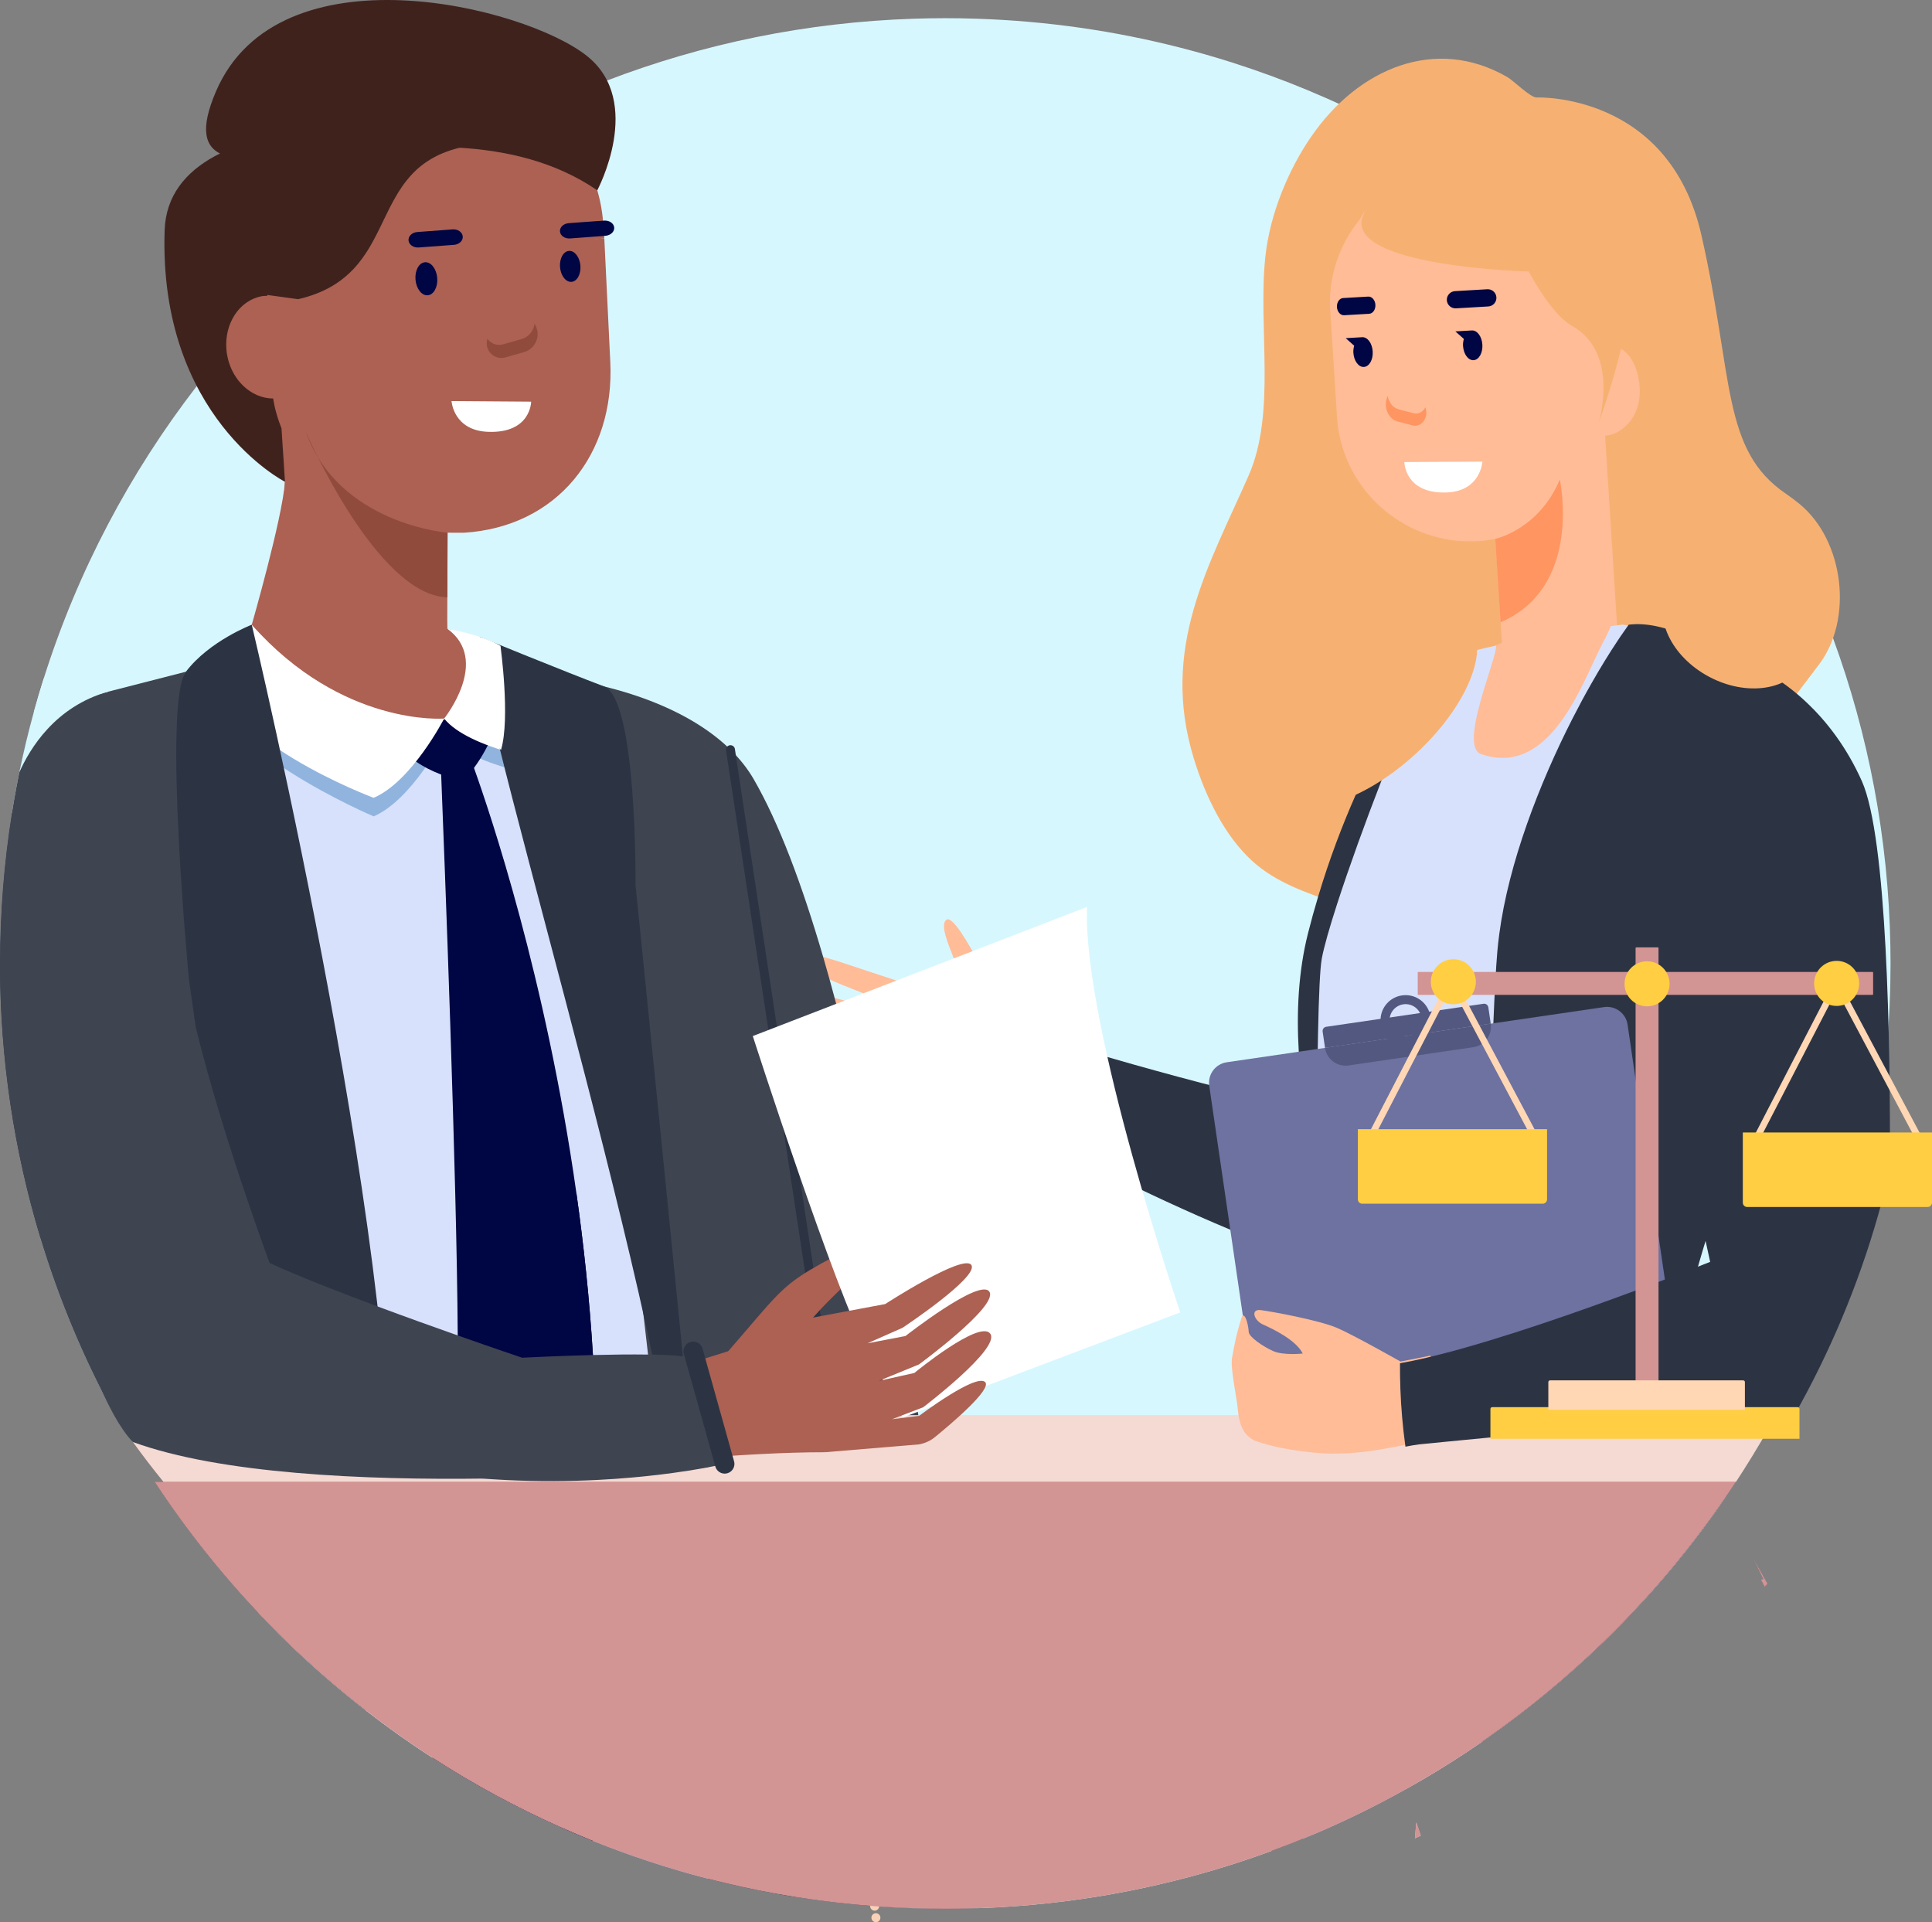 <?xml version="1.0" encoding="UTF-8"?><svg id="Calque_2" xmlns="http://www.w3.org/2000/svg" viewBox="0 0 1290.54 1283.96"><rect x="0" y="0" width="1290.54" height="1283.96" fill="#808080" stroke="none"/><defs><style>.cls-1{stroke:#f9d1b7;}.cls-1,.cls-2{stroke-width:6px;}.cls-1,.cls-2,.cls-3{fill:none;stroke-linecap:round;stroke-linejoin:round;}.cls-2,.cls-3{stroke:#2c3444;}.cls-4{fill:#f4dad3;}.cls-5{fill:#f79c8d;}.cls-6{fill:#f48c7f;}.cls-7{fill:#000543;}.cls-8{fill:#f6b172;}.cls-9{fill:#fff;}.cls-10{fill:#ffd7b5;}.cls-11{fill:#ffbc97;}.cls-12{fill:#ffce43;}.cls-13{fill:#fbe9dc;}.cls-14{fill:#ff9561;}.cls-15{fill:#91b4de;}.cls-16{fill:#914b3c;}.cls-17{fill:#d7e1fc;}.cls-18{fill:#d7f7ff;}.cls-19{fill:#b2c3eb;}.cls-20{fill:#ac6153;}.cls-21{fill:#d39494;}.cls-22{fill:#40221d;}.cls-23{fill:#355389;}.cls-24{fill:#3f4451;}.cls-25{fill:#6d72a0;}.cls-26{fill:#2c3444;}.cls-27{fill:#2e3459;}.cls-28{fill:#52587f;}.cls-3{stroke-width:13px;}</style></defs><g id="Calque_2-2"><g><path class="cls-18" d="M1262.84,643.57c0,4.32-.05,8.64-.14,12.94h0c-.84,42.42-5.88,83.8-14.71,123.77-.91,4.13-1.86,8.25-2.86,12.35-11.48,47.45-28.32,92.8-49.85,135.38h0c-1.43,2.83-2.88,5.65-4.35,8.45-1.53,2.94-3.11,5.87-4.7,8.78-.14,.25-.28,.51-.42,.76-3.16,5.8-6.42,11.55-9.77,17.24-3.68,6.25-7.46,12.43-11.35,18.54h0c-1.36,2.16-2.73,4.28-4.13,6.41-.26,.41-.53,.81-.8,1.22-.05,.09-.11,.17-.17,.26-2.29,3.48-4.6,6.94-6.97,10.37-1.18,1.74-2.38,3.48-3.6,5.2-.23,.34-.46,.66-.71,1-3.83,5.48-7.77,10.89-11.79,16.24-3.43,4.58-6.94,9.1-10.5,13.58-2.11,2.66-4.25,5.31-6.4,7.94-6.59,8.02-13.37,15.89-20.35,23.56-.87,.96-1.75,1.93-2.63,2.89-8.32,9.07-16.91,17.9-25.74,26.46-24.53,23.79-50.98,45.6-79.11,65.18-.67,.47-1.34,.94-2.03,1.41-13.47,9.3-27.31,18.09-41.52,26.35-3.05,1.78-6.12,3.52-9.21,5.25-20.18,11.28-41.05,21.49-62.52,30.54-2.1,.89-4.2,1.76-6.3,2.62-6.9,2.83-13.87,5.54-20.9,8.11-34.03,12.52-69.42,22.18-105.91,28.71-28.77,5.15-58.2,8.35-88.17,9.46-5.33,.19-10.68,.33-16.05,.39-2.59,.03-5.18,.05-7.77,.05-14.54,0-28.97-.49-43.25-1.46-1.31-.08-2.62-.17-3.92-.27-17.99-1.33-35.78-3.42-53.32-6.22-3.84-.61-7.68-1.26-11.5-1.94-.59-.11-1.19-.21-1.78-.33-15.01-2.72-29.82-5.99-44.43-9.75h0c-26.49-6.84-52.29-15.35-77.31-25.41-7.14-2.87-14.19-5.87-21.19-8.98,0,0-.02,0-.03,0-29.9-13.32-58.57-28.89-85.79-46.51-15.38-9.95-30.29-20.55-44.72-31.75-18.24-14.19-35.69-29.35-52.26-45.42-1.75-1.7-3.5-3.41-5.23-5.13-4.78-4.73-9.47-9.55-14.1-14.43-2.15-2.28-4.3-4.58-6.42-6.89-7.89-8.59-15.56-17.42-22.97-26.45-14.26-17.36-27.6-35.5-39.97-54.34h5.88c-6.78-8.31-13.55-17.1-20.27-26.43-3.72-5.18-7.44-10.51-11.15-16.02-.02-.03-.03-.05-.04-.05-.36-.64-.72-1.28-1.06-1.93-20.42-37.46-37.15-77.22-49.7-118.78C9.4,768.57,0,707.17,0,643.57v-.25c0-34.06,2.72-67.49,7.93-100.09,1.46-9.17,3.12-18.28,4.99-27.32,2.78-13.57,6-26.98,9.65-40.21,2.08-7.57,4.3-15.07,6.65-22.52,22.55-71.43,57.47-137.36,102.23-195.31,6.39-8.28,13-16.4,19.79-24.35,10.55-12.33,21.55-24.25,32.99-35.72,25.21-25.3,52.55-48.46,81.73-69.2,14.77-10.5,30.01-20.38,45.69-29.6,1.27-.75,2.55-1.5,3.82-2.23,2.83-1.64,5.68-3.26,8.54-4.86,26.08-14.56,53.3-27.33,81.49-38.13,63.95-24.52,132.91-38.93,204.93-41.28,6.97-.24,13.97-.35,20.99-.35s13.88,.11,20.78,.35h.02c47.05,1.51,92.81,8.17,136.71,19.47,11.55,2.96,22.96,6.24,34.23,9.83,17.17,5.47,34.01,11.64,50.5,18.5,4.39,1.83,8.75,3.7,13.09,5.62,1.06,.46,2.13,.94,3.18,1.43,1.49,.66,2.97,1.34,4.45,2.02,6.29,2.87,12.51,5.85,18.67,8.93,13.64,6.81,27.01,14.11,40.07,21.85,2.83,1.68,5.65,3.38,8.46,5.11,11.93,7.32,23.59,15.03,34.97,23.12,3.2,2.27,6.38,4.57,9.52,6.9,24.54,18.11,47.72,37.97,69.37,59.38,4.24,4.19,8.42,8.45,12.54,12.76,59.43,62.19,106.28,136.51,136.46,218.86,23.58,64.34,37,133.58,38.29,205.78,.07,3.84,.11,7.68,.11,11.53Z"/><path class="cls-8" d="M1215.04,443.92c22.9-30.2,16.92-82.49-12.82-107.16-2.86-2.37-5.96-4.7-9.3-6.98-43.13-29.39-34.72-77.32-56.43-172.8-21.7-95.38-109.84-91.88-110.01-91.87-4.16,.17-15.47-11.24-19.57-13.61-47.96-27.76-99.56-5.89-130.97,39.64-14.94,21.66-27.78,51.36-30.81,81.24-4.81,47.38,7.47,103.11-11.1,145.33-26.46,60.18-59.15,114.95-36.69,188.61,7.98,26.16,20.87,52.21,39.23,68.88,16.01,14.53,36.01,20.95,54.27,27.51,29.69,10.66,60.1,18.59,90.43,20.35,29.36,1.71,58.7,2.19,87.98,2.19,2.77,0,5.53,0,8.3-.02l137.48-181.31Z"/><path class="cls-11" d="M989.42,102.38s36.7,4.22,62.67,37.19c25.97,32.97,52.54,136.03-14.88,193.72-67.42,57.7-131.54-4.75-139.83-72.18-8.29-67.43-4.41-159.21,92.05-158.74Z"/><path class="cls-11" d="M1073.35,229.21s8.94,1.03,15.26,9.06c6.32,8.03,12.79,33.12-3.62,47.16-16.41,14.05-32.02-1.16-34.04-17.57-2.02-16.42-1.07-38.76,22.41-38.65Z"/><g><path class="cls-11" d="M1082.24,275.73c-2.33-1.63-4.54-3.4-6.7-5.28l-.02-.02c-.89-.77-1.78-1.58-2.65-2.42h0c-.69-.68-1.38-1.34-2.03-2.03h0c-2.3-2.33-4.45-4.75-6.46-7.31-.5-.63-.98-1.26-1.43-1.92-3.69-4.92-6.88-10.17-9.87-15.54h0s0-.02,0-.02c-1.74-3.05-3.4-6.12-5.08-9.2-4.21-7.72-8.44-15.37-13.67-22.4-6.29-8.46-17.11-19.57-32.44-29.24h-.02s0,0,0,0t0,0c-18.16-11.47-42.68-20.91-73.66-21.53-.71-.02-1.39-.04-2.1-.04-4.9-.03-11.95,.15-15.17-4.08-.04-.05-.05-.08-.07-.12-.48-.64-.84-1.37-1.15-2.22-.25-.74-.32-1.64-.25-2.64,0-.05,0-.11,0-.17,0-.06,0-.13,0-.18h0s0,0,0-.02h0s0,0,0,0h0s0,0,0-.02t0-.02h0v-.03h0s0-.02,0-.02v-.05c.1-1.56,.48-3.34,1-5.2,0,0,0,0,0,0-.59,.66-1.16,1.36-1.73,2.06v.02h0s0,0,0,.02t-.04,.04c-.55,.6-1.04,1.24-1.53,1.86-12.75,16.39-19.97,37.05-18.57,59.24l.3,4.56,3.54,56.13,.65,10.58c2.86,45.36,39.93,80.79,84.46,82.98,3.29,.15,6.64,.17,9.98-.03,3.89-.25,7.67-.84,11.34-1.56l.39,6.1,.08,1.2,.11,1.56,.75,11.73,1.37,21.94,.19,3.02,.64,10.15,.48,7.78,.03,.27v.02l.11,1.7,.25,4.06,.05,.91v.02l2.26,35.76c.58,9.19,6.86,16.29,13.96,15.86l2.03-.14h.02l2.24-.14h.05l19.96-1.25h0l6.58-.41,12.57-.79,8.1-.54c5.33-.34,9.66-4.85,11.21-10.99,.55-2.03,.75-4.2,.62-6.48l-.62-9.71-1.33-21.18-.17-2.67-.1-1.46,.02-.04-.02-.29-.54-8.19v-.02l-.17-2.74-7.82-124.01h0s0-.46,0-.46c3.71-.52,7.15-1.95,10.15-4.19,2.12-1.54,4.01-3.5,5.61-5.76,.19-.25,.35-.48,.53-.74-2.11-1.27-4.15-2.61-6.14-4.09Zm-150.9,4.87c-.19-.1-.38-.22-.56-.35-.17-.12-.35-.25-.5-.36-.08-.05-.16-.11-.24-.16h0c-.08-.07-.15-.15-.24-.23-.06-.07-.14-.13-.21-.17-.28-.25-.54-.52-.78-.8-.05-.05-.09-.1-.13-.15-.04-.05-.07-.11-.12-.15-.08-.09-.16-.18-.24-.28-.02-.02-.04-.04-.04-.05-.09-.12-.17-.24-.25-.36-.13-.17-.25-.35-.36-.54-.1-.17-.21-.33-.29-.48-.15-.27-.31-.58-.44-.89-.07-.13-.13-.27-.19-.42-.07-.16-.15-.34-.21-.51-.12-.3-.22-.61-.3-.92-.03-.11-.05-.21-.07-.32-.02-.02-.02-.05-.02-.06-.05-.21-.1-.42-.15-.62-.05-.16-.07-.34-.1-.52,0-.05,0-.1-.02-.15-.03-.14-.05-.28-.06-.42-.02-.15-.04-.29-.05-.44-.02-.17-.03-.35-.04-.53,0-.13,0-.25,0-.37,0-.41,0-.8,.03-1.22,.04-.33,.07-.64,.13-.95,0-.05,.02-.11,.02-.15,.04-.24,.08-.46,.13-.69,0-.05,.03-.1,.04-.15,.05-.23,.1-.45,.16-.67,.02-.08,.04-.16,.06-.25l.12-.4,.46-1.53c.1,.54,.24,1.05,.39,1.56,.15,.52,.35,1.03,.56,1.52,.11,.25,.22,.49,.35,.73,.35,.67,.74,1.31,1.21,1.88,.06,.08,.13,.16,.2,.25,.23,.29,.48,.57,.75,.83,.09,.09,.18,.18,.27,.26,.1,.1,.2,.19,.31,.26,.08,.08,.17,.15,.27,.23,.28,.23,.57,.43,.88,.6,.09,.06,.19,.12,.28,.17,.16,.09,.33,.18,.49,.25,.16,.08,.33,.15,.49,.22,.15,.06,.31,.13,.47,.18,.21,.07,.42,.14,.63,.19l9.85,2.57c.71,.19,1.4,.25,2.06,.2,.15,0,.28-.03,.42-.05,.09,0,.18-.02,.27-.05,.08,0,.16-.03,.24-.05,.09-.02,.18-.05,.27-.07,.1-.02,.2-.05,.31-.09,.05-.02,.12-.04,.17-.06,.12-.05,.24-.09,.36-.15,.25-.12,.52-.25,.75-.39,.55-.34,1.07-.75,1.55-1.24,.17-.19,.34-.38,.5-.58,.15-.19,.31-.39,.45-.61,.2-.28,.37-.59,.55-.9v.03l.25,1.07c.04,.19,.09,.38,.14,.59,.02,.05,.03,.12,.04,.18,0,.02,0,.04,0,.06,.04,.14,.05,.27,.06,.42,.02,.14,.04,.26,.04,.4,0,0,0,.02,0,.03,0,.17,0,.35,0,.5,0,.09,0,.19,.02,.29,0,.25,0,.49-.02,.73,0,.06,0,.12,0,.18v.05c0,.06-.02,.13-.03,.19,0,.07,0,.15-.03,.22,0,.05,0,.09-.02,.14,0,.03,0,.05-.02,.08,0,.05-.03,.11-.04,.16,0,.07-.02,.15-.03,.21,0,.08-.03,.15-.05,.24-.04,.13-.07,.26-.11,.39-.04,.14-.07,.28-.11,.42h0c-.04,.14-.08,.26-.14,.39-.02,0,0,.02,0,.02-.09,.26-.19,.52-.32,.76-.05,.13-.11,.25-.18,.36-.13,.25-.25,.48-.41,.71-.07,.11-.15,.22-.22,.33-.13,.16-.24,.33-.37,.48-.13,.15-.25,.3-.38,.44-.22,.24-.45,.45-.69,.64-.14,.12-.29,.24-.44,.33,0,0-.04,.03-.04,.03v.02h0s0,0-.02,0t-.04,.02c-.05,.05-.12,.09-.17,.14-.16,.11-.33,.21-.49,.3-.16,.09-.34,.18-.51,.25-.09,.04-.17,.07-.26,.1-.1,.05-.23,.08-.35,.12-.21,.07-.39,.12-.58,.15,0,.02-.03,.03-.05,.04,0,0-.03,0-.05,0,0,0-.02,0-.03,0-.07,.03-.14,.05-.21,.06h-.02c-.07,0-.15,.02-.24,.02-.29,.05-.59,.07-.88,.07,0,0,0,0-.02,0h-.1c-.19,0-.39,0-.58-.04-.02,0-.04,0-.05,0-.05,0-.09,0-.13-.02-.05,0-.1,0-.15-.02-.03,0-.05,0-.07,0-.22-.02-.44-.06-.65-.13l-5.73-1.51-4.11-1.08c-.47-.13-.94-.28-1.37-.48-.22-.09-.43-.19-.64-.31-.1-.05-.19-.11-.29-.17Zm35.36-82s0-.05,.02-.09c.04-.12,.07-.24,.13-.35,.04-.09,.07-.18,.12-.27,.04-.09,.08-.18,.14-.26,0,0,0,0,0,0t0,0h0s.02-.05,.04-.08c0-.05,.04-.09,.07-.13,0-.02,.03-.05,.05-.06,.03-.05,.05-.1,.07-.15,.03-.05,.06-.08,.1-.13,.02-.04,.04-.07,.05-.1,.05-.06,.09-.13,.15-.19,.02-.03,.03-.04,.05-.05,.03-.05,.05-.08,.07-.11,.06-.09,.14-.17,.22-.25,.04-.05,.09-.11,.14-.15,.18-.19,.38-.36,.6-.53,.04-.02,.07-.05,.11-.07,.15-.1,.29-.21,.45-.31,.12-.06,.23-.13,.35-.18,0-.02,.03-.02,.04-.02,.04,0,.06-.02,.09-.04,.02-.02,.04-.02,.05-.04,.03-.02,.05-.03,.08-.04,.12-.06,.25-.11,.37-.15,.09-.04,.18-.06,.27-.09,0,0,.02,0,.03,0,.03-.02,.05-.03,.09-.04,0,0,.02,0,.03,0,.1-.03,.2-.05,.31-.07,.03,0,.05,0,.07,0,.07-.02,.14-.03,.2-.05,.04,0,.06,0,.09-.02,.04,0,.08-.02,.12-.02,.14-.04,.27-.05,.42-.05l4.3-.25,6.51-.37,10.81-.63c.05,0,.11,0,.17,0s.14,0,.21,0c.33,0,.65,.03,.98,.08,.2,.05,.4,.1,.61,.15h0c.14,.04,.27,.08,.4,.15h0c.15,.05,.27,.12,.42,.19,.14,.06,.26,.15,.39,.23,0,0,.02,.02,.03,.02,.25,.15,.47,.29,.69,.47,.16,.13,.33,.25,.47,.4,.07,.06,.13,.13,.19,.2,0,0,0,.02,.02,.03,.02,0,.03,.03,.05,.04,0,0,0,.03,0,.04,.21,.24,.39,.47,.55,.74,.06,.1,.13,.19,.18,.3,0,0,.02,0,0,.02,.11,.2,.21,.41,.3,.63,.04,.08,.06,.17,.09,.26,.05,.14,.09,.27,.13,.41,.04,.15,.07,.31,.09,.46,.04,.2,.06,.4,.07,.61,0,.22,0,.43,0,.64,0,.04,0,.07,0,.11,0,.06,0,.13,0,.19,0,.05,0,.11-.03,.17-.02,.12-.05,.24-.07,.35,0,.04-.02,.08-.03,.11v.02c-.02,.05-.02,.1-.02,.14s0,.07-.03,.11c-.02,.04-.03,.07-.05,.12,0,0,0,.03,0,.04,0,0,0,.03,0,.04,0,.03-.02,.05-.05,.08-.09,.26-.19,.54-.32,.81-.02,.04-.04,.08-.05,.12-.03,.06-.06,.13-.1,.18-.06,.11-.13,.22-.2,.32,0,.03-.04,.05-.05,.08-.06,.08-.13,.15-.18,.22-.04,.05-.08,.11-.12,.16t0,0s-.06,.08-.11,.12c-.05,.05-.1,.11-.15,.16h0s0,.04-.02,.03c-.02,.03-.05,.05-.06,.06-.05,.06-.12,.13-.17,.18-.03,.03-.06,.05-.09,.07-.06,.06-.15,.14-.23,.19-.21,.17-.44,.33-.68,.47-.11,.07-.23,.15-.35,.19-.02,0-.03,0-.05,.02,0,0-.02,0-.03,0-.05,.03-.1,.05-.15,.07-.11,.05-.23,.1-.35,.15-.15,.06-.31,.12-.47,.16-.19,.05-.38,.08-.57,.12-.18,.02-.39,.04-.58,.05h0l-21.61,1.26c-.14,0-.27,0-.42,0-.16,0-.32,0-.48-.02-.06,0-.14-.02-.21-.04-.19-.03-.39-.06-.58-.12-.14-.03-.27-.06-.4-.11-.14-.04-.26-.08-.39-.14-.17-.06-.34-.14-.49-.22-.02,0-.03-.02-.04-.03-.03-.02-.05-.04-.09-.05-.11-.07-.22-.14-.33-.2-.03,0-.05-.02-.07-.04-.1-.06-.19-.13-.28-.2-.02-.02-.05-.05-.07-.07-.08-.05-.15-.11-.22-.16-.2-.17-.39-.35-.57-.55-.05-.06-.1-.14-.15-.21-.03-.03-.07-.07-.1-.11-.12-.15-.23-.3-.33-.46-.07-.14-.15-.26-.22-.4-.05-.08-.09-.17-.13-.26-.12-.25-.21-.49-.28-.75-.03-.08-.05-.17-.07-.26,0-.07-.03-.15-.04-.21,0-.02-.02-.04-.02-.05-.03-.09-.04-.18-.05-.27-.03-.15-.05-.31-.05-.47-.02-.29,0-.57,.02-.85,0-.05,0-.1,.02-.15,0-.12,.02-.25,.05-.36,.02-.1,.04-.2,.06-.3,.03-.1,.05-.2,.08-.3Zm23.46,33.8v.07s0,0,0,0c0,.02,0,.03,0,.04v.02h0v.02s0,.05,0,.07h0s0,.05,0,.08c0,.03,0,.05,0,.07,0,.07,0,.15-.02,.23-.04,.32-.08,.63-.15,.94-.04,.19-.08,.38-.13,.56-.06,.3-.15,.59-.24,.87-.05,.15-.1,.29-.15,.44-.02,.05-.04,.1-.05,.15-.08,.21-.16,.42-.25,.62-.42,.94-.95,1.76-1.58,2.41-.02,.02-.04,.05-.06,.07-.02,.02-.05,.04-.06,.05-.05,.05-.1,.09-.15,.14-.1,.09-.21,.18-.31,.25-.04,.04-.09,.08-.14,.12-.05,.04-.1,.06-.15,.1,0,0,0,0-.02,.03-.11,.08-.23,.15-.35,.22-.14,.06-.25,.14-.39,.18-.04,.02-.06,.04-.1,.07-.04,.02-.07,.04-.11,.05-.11,.06-.24,.11-.36,.14-.04,0-.08,.03-.12,.04t-.02,0s-.12,.02-.16,.03c-.04,.02-.06,.04-.12,.05-.2,.05-.41,.07-.62,.08-.09,0-.18,0-.27,0-.15,0-.31,0-.46-.03-.15-.02-.32-.05-.48-.08-.12-.03-.23-.06-.35-.1-.58-.18-1.14-.48-1.67-.88-.06-.05-.13-.1-.18-.15-.07-.05-.14-.11-.2-.17-.07-.06-.14-.14-.2-.2-.12-.12-.25-.25-.37-.39-.11-.13-.21-.25-.31-.36-.28-.31-.5-.65-.71-1.01h-.02s-.02-.02-.02-.04c0,0,0-.03,0-.04-.3-.48-.54-.98-.75-1.53-.05-.1-.1-.21-.14-.31-.14-.36-.25-.75-.36-1.14,0,0,0,0,0-.01-.07-.25-.13-.49-.18-.74,0-.03-.02-.06-.02-.1-.09-.38-.17-.77-.23-1.18-.02-.13-.03-.25-.04-.36,0-.08-.02-.16-.04-.25-.02-.16-.03-.34-.04-.5-.05-.74-.02-1.46,.06-2.15,.02-.09,.03-.18,.05-.26,0-.19,.05-.36,.06-.54,.03-.15,.05-.29,.08-.44,.03-.15,.05-.28,.09-.42,.07-.27,.14-.55,.23-.83h-.02l-5.65-5.02,5.48-.33,3.12-.19,2.39-.15c.19,0,.37,0,.55,.02,.05,0,.09,0,.15,.02,.06,0,.12,.02,.19,.04,.08,0,.16,.02,.24,.04,.08,.02,.15,.04,.23,.06,.04,0,.05,0,.07,.02,.03,.02,.06,.02,.1,.04,.03,0,.05,0,.07,0,.03,0,.05,0,.06,.02,0,0,.03,.02,.04,.03,.06,0,.12,.03,.17,.05,.18,.06,.37,.15,.54,.25,.28,.13,.54,.3,.79,.5,.03,.03,.05,.05,.07,.07,.03,.02,.05,.03,.08,.05,.11,.08,.25,.21,.37,.35,0,0,.02,0,.03,.03,.02,.02,.05,.04,.06,.06,.08,.07,.17,.15,.25,.25,.08,.09,.16,.18,.25,.28,.29,.34,.56,.72,.82,1.12,.09,.15,.19,.31,.27,.47,.05,.09,.1,.18,.15,.27,.1,.18,.19,.36,.27,.55,.06,.13,.12,.25,.18,.39,.1,.25,.2,.52,.29,.77,0,.06,.03,.12,.05,.18,0,.02,0,.03,0,.05,.03,.07,.05,.15,.06,.23,.04,.1,.05,.21,.08,.34,.02,.02,.04,.05,.04,.06,.02,.04,.03,.07,.04,.12,.1,.46,.19,.92,.27,1.39,.07,.46,.12,.96,.15,1.48,.02,.12,.02,.23,.03,.34t0,.02s0,0,0,.02t0,.02s0,0,0,.02h0s0,0,0,.02v.02c0,.16,0,.33,0,.49,0,.26,0,.52-.03,.78,0,.06,0,.12,0,.19,0,.06-.02,.13-.03,.2Z"/><path class="cls-7" d="M972.54,205.96c-3.16,.18-5.89-2.25-6.08-5.41-.19-3.16,2.25-5.89,5.41-6.08l21.62-1.26c3.16-.18,5.89,2.25,6.08,5.41,.18,3.16-2.25,5.89-5.41,6.08l-21.62,1.26Z"/><path class="cls-7" d="M914.62,209.59l-16.78,.98c-2.45,.14-4.61-2.32-4.79-5.48-.18-3.16,1.67-5.86,4.12-6l16.78-.98c2.45-.14,4.61,2.32,4.79,5.48,.18,3.16-1.67,5.86-4.12,6Z"/><path class="cls-14" d="M943.48,284.14l-9.84-2.57c-5.89-1.54-9.35-8.74-7.36-15.29l.59-1.96c.79,4.34,3.53,8.1,7.56,9.15l9.84,2.57c3.39,.89,6.31-1.05,7.92-4.02l.26,1.08c1.59,6.51-3.3,12.53-8.97,11.04Z"/><path class="cls-7" d="M983.16,220.72c3.57-.21,6.72,4.07,7.04,9.56,.32,5.49-2.31,10.1-5.88,10.31-3.57,.21-6.72-4.07-7.04-9.56-.1-1.68,.15-3.21,.55-4.63l-5.66-5.04,10.99-.64Z"/><path class="cls-7" d="M911.06,245.11c-3.57,.21-6.72-4.07-7.04-9.56-.1-1.68,.16-3.22,.55-4.63l-5.66-5.04,10.99-.64c3.57-.21,6.72,4.07,7.04,9.56,.32,5.49-2.31,10.1-5.88,10.31Z"/></g><path class="cls-8" d="M981.2,86.73s36.91,112.86,69.02,131.04c32.11,18.18,17.64,64.71,17.64,64.71,0,0,39.4-104.46,14.39-138.45-25.02-33.99-101.05-57.29-101.05-57.29Z"/><path class="cls-8" d="M1021.15,181.4s-124.22-3.23-110.74-37.38c13.48-34.15-8.88-25.23-8.88-25.23l88.7-32.06,30.92,94.68Z"/><path class="cls-9" d="M990.22,308.36s-1.09,19.81-24.02,20.59c-27.95,.96-28.12-20.32-28.12-20.32l52.14-.28Z"/><path class="cls-14" d="M998.8,359.96s29.13-6.19,43.13-39.66c0,0,15.72,71.74-39.6,95.35l-3.53-55.69Z"/><path class="cls-26" d="M997.27,549.55s-2.11,28.39-5.56,74.06h0v.04c-.24,3.17-.48,6.45-.74,9.81v.02c-.1,1.45-.23,2.88-.33,4.35v.04c-.79,10.33-1.61,21.39-2.49,33.04-.37,4.61-.72,9.33-1.1,14.14v.02c-.32,4.6-.68,9.23-1.04,13.98v.03c-4.44,58.72-9.76,129.11-15.22,200.51-.04,.34-.05,.66-.07,.99v.02c-1.04,13.73-2.11,27.5-3.17,41.25-.09,1.14-.17,2.28-.26,3.42-.41,5.36-.82,10.72-1.22,16.05v.02c-.02,.06-.02,.12-.02,.15v.02c-.05,.59-.09,1.18-.14,1.76-.23,2.82-.44,5.61-.64,8.42-.14,1.73-.26,3.45-.4,5.15-.29,3.71-.56,7.44-.85,11.15l-.14,1.72c-1.57,20.29-3.1,40.27-4.58,59.73-.31,3.77-.62,7.55-.9,11.26-.45,5.61-.87,11.14-1.3,16.62v.02c-3.25,41.75-6.27,80.2-8.85,112.55-3.05,1.78-6.12,3.52-9.21,5.25-20.18,11.28-41.05,21.49-62.52,30.54-2.1,.89-4.2,1.76-6.3,2.62-6.9,2.83-13.87,5.54-20.9,8.11,.75-32.84,5.01-88.75,9.41-139.52,.33-3.84,.65-7.65,.97-11.4,.48-5.4,.96-10.71,1.43-15.89v-.02c2.39-26.54,4.61-49.9,6.12-65.32,.6-6.29,1.1-11.25,1.44-14.56,.05-.64,.12-1.21,.16-1.72,.2-1.95,.31-3.01,.31-3.01l6.99-14.78v-.02l3.31-6.91,1.12-2.33v-.05s0,0,0,0h0v-.06l4.34-9.16,3.02-6.39,3.23-6.83,15.08-31.86,4.95-10.46h0s4.17-8.77,4.17-8.77c0,0-7.03-15.21-15.74-39.58-6.47-18.13-13.86-41.25-19.98-66.92,0,0,0-.02,0-.03,0-.02,0-.05,0-.07h0s0-.03,0-.04h0c-4.52-19.01-8.33-39.32-10.58-60.1v-.04c-.64-5.99-1.14-12-1.51-18.01v-.02c-1.61-26.85-.19-53.9,6.12-78.97,2.13-8.42,4.39-16.59,6.78-24.52v-.02c7.59-25.41,16.34-48.21,25.09-68.03v-.02c24.97-56.49,50.11-88.91,50.11-88.91l1.41,3.69v.02l12.13,31.28v.02l28.06,72.51Z"/><path class="cls-6" d="M946.04,1217.31l3.02,8.82c-1.3,.64-2.59,1.25-3.89,1.85,.29-3.43,.58-7,.87-10.67Z"/><path class="cls-6" d="M991.8,1162.11c-.67,.47-1.34,.94-2.03,1.41-13.47,9.3-27.31,18.09-41.52,26.35-3.05,1.78-6.12,3.52-9.21,5.25-20.18,11.28-41.05,21.49-62.52,30.54-3.64-42.53-1.04-90.38,2.68-128.79,.36-3.91,.75-7.71,1.14-11.4,.51-4.73,1.03-9.27,1.54-13.6h0c.41-3.42,.84-6.71,1.22-9.84,.64-4.97,1.25-9.55,1.84-13.7,1.8-12.74,3.21-21.24,3.6-23.62,.02-.1,.04-.19,.05-.27,.02-.15,.04-.27,.05-.35,.03-.05,.03-.07,.03-.07l6.04-2.28,8.42-3.17,2.03-.77,3.52-1.32,7.9-2.99,29.18-10.99,13.55,46.91,3.07,10.68,5.04,17.44h0s22.41,77.71,22.41,77.71l1.98,6.87Z"/><path class="cls-5" d="M1148.33,1006.26c-3.83,5.48-7.77,10.89-11.79,16.24-3.43,4.58-6.94,9.1-10.5,13.58-2.11,2.66-4.25,5.31-6.4,7.94-6.59,8.02-13.37,15.89-20.35,23.56-.87,.96-1.75,1.93-2.63,2.89-8.32,9.07-16.91,17.9-25.74,26.46-24.53,23.79-50.98,45.6-79.11,65.18-.67,.47-1.34,.94-2.03,1.41-13.47,9.3-27.31,18.09-41.52,26.35-3.05,1.78-6.12,3.52-9.21,5.25l-20.65-121.42v-.02l-1.19-6.98-.64-3.74-7.9-46.47-4.56-26.8-.29-1.72-2.93-17.27h0s-.36-1.98-.36-1.98l-.93-5.47-.04-.19,1.44,.19,15.57,2.06,12.55,1.64h.04l36.11,4.71,26.1,3.43,71.57,9.38,19.31,2.52,7.33,.96,13.11,1.72,24.98,3.27,4.75,.62h.04l8.56,1.14s1.1,1.66,3.05,4.71c1.14,1.81,2.59,4.11,4.28,6.84Z"/><path class="cls-19" d="M946.04,1217.31l3.02,8.82c-1.3,.64-2.59,1.25-3.89,1.85,.29-3.43,.58-7,.87-10.67Z"/><path class="cls-19" d="M1149.04,1005.26c-.23,.34-.46,.66-.71,1-3.83,5.48-7.77,10.89-11.79,16.24-3.43,4.58-6.94,9.1-10.5,13.58-2.11,2.66-4.25,5.31-6.4,7.94-6.59,8.02-13.37,15.89-20.35,23.56-.87,.96-1.75,1.93-2.63,2.89-8.32,9.07-16.91,17.9-25.74,26.46-24.53,23.79-50.98,45.6-79.11,65.18-.67,.47-1.34,.94-2.03,1.41-13.47,9.3-27.31,18.09-41.52,26.35-3.05,1.78-6.12,3.52-9.21,5.25-20.18,11.28-41.05,21.49-62.52,30.54-2.1,.89-4.2,1.76-6.3,2.62-3.1-43.22,1.09-92.22,6.22-131.41,.52-3.91,1.04-7.7,1.58-11.4,.65-4.61,1.32-9.07,1.97-13.32h0c.6-3.85,1.2-7.48,1.77-10.96h0c1.13-6.85,2.21-12.94,3.17-18.12,1.8-9.79,3.15-16.29,3.6-18.35,.02-.1,.04-.19,.05-.27,.02-.15,.04-.27,.05-.35,.03-.05,.03-.07,.03-.07l6.04-1.08,8.92-1.59-.5-2.78-2.53-14.33-2.58-14.56-.31-1.72-3-16.99v-.02l-.55-3.03,.55,.06,5.81,.74,9.47,1.19h.06l6.51,.82,48.3,6.09,26.43,3.34,61.96,7.8,9.67,1.22,3.93,.5,15.38,1.95,45.42,5.71,5.42,.7h0l10.96,1.37,1.18,.15s1.38,2.01,3.81,5.69Z"/><path class="cls-19" d="M1180.7,1057.89c-.65,.68-1.31,1.35-1.97,2.03-.84-1.61-1.66-3.22-2.51-4.8,0,0,0,0,0-.02,1.07-.21,1.63-.32,1.63-.32,0,0-2.5-4.97-6.48-13.36,0,.02,.03,.05,.04,.06,2.96,5.12,6.1,10.59,9.29,16.39Z"/><path class="cls-26" d="M904.5,623.54c-3.26,14.39-37.14,98.35-40.94,113.61-45.07-6.64-177.59-46.71-183.69-48.98l-21.43,53.48c3.55,1.51,7.29,3.35,11.28,5.61,32.39,18.32,228.32,121.82,265.56,100.11,12.23-7.13,42.84-165.45,56.47-213.52-27.08-13.34-60.79,4.68-87.25-10.3Z"/><path class="cls-11" d="M658.44,741.64l21.43-53.48c.57,.21,2.25,.76,4.87,1.58-2.62-.82-4.3-1.37-4.87-1.58-6.12-2.28-40.01-80.44-47.83-73.68-7.82,6.76,18.28,44.13,8.16,49.81-10.12,5.69-106.69-35.35-106.35-26.86,.63,15.89,58.42,27.6,57.49,34.97-.94,7.37-59.75-18.44-65.29-7.14-5.54,11.3,57.3,18.74,59.13,24.8,1.82,6.06-59.32,1.85-54.54,14.72,2.6,6.98,54.35,2.25,53.1,10.64-1.24,8.39-39.85,18.99-36.19,26.77,3.66,7.79,30.96-13.88,52.07-9.22,18.52,4.09,33.54-2.14,58.83,8.65,0,0-.02,0-.02-.01Z"/><path class="cls-17" d="M1148.25,989.68c1.47,3.53,2.94,7,4.39,10.37-1.18,1.74-2.38,3.48-3.6,5.2-.23,.34-.46,.66-.71,1-3.83,5.48-7.77,10.89-11.79,16.24-3.43,4.58-6.94,9.1-10.5,13.58-2.11,2.66-4.25,5.31-6.4,7.94-6.59,8.02-13.37,15.89-20.35,23.56-33.04,4.5-72.26,8.69-108.95,9.75-7.78,.22-15.45,.3-22.93,.22-3.48-.04-6.92-.11-10.31-.23-13.96-.48-27.06-1.63-38.7-3.62-6.79-1.17-13.09-2.63-18.77-4.41h0c-6.31-2-11.86-4.39-16.51-7.25-.45-.28-.9-.56-1.33-.84h0s-.03-.02-.04-.03c0,0-.4-28.85-.85-71.48-.06-6.09-.13-12.47-.19-19.09-.03-2.42-.05-4.86-.07-7.34,0-.79-.02-1.58-.03-2.38h0c-.05-5.1-.09-10.31-.15-15.62-.17-19.73-.34-40.86-.46-62.47-.09-13.28-.15-26.74-.21-40.17-.08-20.96-.13-41.84-.1-61.8,0,0,0-.02,0-.03v-.12c.03-29.57,.19-57.12,.55-80,.06-3.62,.13-7.14,.19-10.52,.51-25.24,1.31-43.33,2.5-49.81,1.44-7.83,5.2-20.95,10.33-36.79,7.81-24.07,18.77-54.44,29.56-82.18h0c14.39-37,28.47-69.29,34.3-75.65h0c3.64-3.97,15.07-7.94,29.67-11.59,3.99-1,8.21-1.98,12.58-2.92,1.29-.29,2.59-.56,3.91-.84,27.1-5.67,58.47-10.18,72.75-12.11,1.59-.22,2.96-.41,4.1-.55,2.38-.32,3.71-.48,3.71-.48,0,0,1.35,.15,3.79,.55,10.59,1.73,41.53,8.01,69.17,26.01,8.25,5.37,16.2,11.78,23.23,19.43,3.38,3.68,5.6,9.77,6.88,17.86,9.63,61.52-36.73,237.77-59.7,331.78-3.28,13.43-6.08,25.17-8.17,34.66-1.84,8.37-3.14,15-3.73,19.48-.26,1.96-.4,4.06-.42,6.29v.02c-.15,9.86,1.84,22.14,5.21,35.62h0c2.83,11.36,6.61,23.57,10.92,35.92,.05,.14,.09,.26,.14,.39,2.09,6,4.3,12.03,6.58,18,3.43,9.03,7.01,17.93,10.56,26.43Z"/><path class="cls-11" d="M1075.09,400.13c-7.61,20.54,12.43-2.63-4.87,30.17-12.98,24.61-34.04,89.51-80.87,73.42-15.51-5.33,11.4-65.51,9.96-72.69l75.77-30.91Z"/><path class="cls-26" d="M1159.77,989.42c.04,.09,.07,.18,.12,.26h-.29c-2.29,3.48-4.6,6.94-6.97,10.37-1.18,1.74-2.38,3.48-3.6,5.2-.23,.34-.46,.66-.71,1-3.83,5.48-7.77,10.89-11.79,16.24-3.43,4.58-6.94,9.1-10.5,13.58-2.11,2.66-4.25,5.31-6.4,7.94-6.59,8.02-13.37,15.89-20.35,23.56-.87,.96-1.75,1.93-2.63,2.89-8.32,9.07-16.91,17.9-25.74,26.46-24.53,23.79-50.98,45.6-79.11,65.18-.67,.47-1.34,.94-2.03,1.41,0-2.76,.03-5.52,.05-8.27,.15-26.29,.33-52.31,.52-77.92h0c.07-7.17,.14-14.28,.17-21.35,.21-22.54,.45-44.67,.68-66.3,0-.57,0-1.14,.02-1.72,.04-2.61,.05-5.21,.09-7.8,.02-1.7,.05-3.38,.06-5.06,.05-3.97,.1-7.92,.14-11.85,.02-1.5,.04-3,.05-4.5v-.02c.06-4.52,.12-9.02,.18-13.49,.22-17.52,.45-34.62,.71-51.21v-.02c0-.36,.04-.71,.04-1.04,1.37-87.38,3.11-160.89,5.06-209.46v-.02c.84-20.73,1.72-36.92,2.63-47.7,.35-3.86,.77-7.78,1.3-11.74v-.02c6.33-47.81,26.84-100.67,48.89-143.97,4.17-8.17,8.37-15.97,12.57-23.34,6.08-10.7,12.09-20.47,17.8-29.01,.52-.77,1.02-1.53,1.51-2.27,1.83-2.69,3.62-5.26,5.35-7.67,.13-.17,.26-.33,.36-.49,11.63-1.53,25.38,1.76,39.7,8.19,10.81,4.82,21.92,11.45,32.74,19.12,0,0,0,.02,0,.03,0,0,.02,0,.03,0t0,0s0,0,0,0c0,0,.02,0,.04,.02,11.66,8.3,22.93,17.83,32.98,27.71,6.65,6.5,12.77,13.17,18.12,19.7,37.87,46.29-78.56,332.47-83.45,380.87,1.22,24.8,6.26,48.24,13.63,70.83h0c.16,.49,.32,.98,.48,1.46,2,6.06,4.16,12.06,6.47,18,3.22,8.32,6.71,16.55,10.39,24.72,.22,.48,.44,.97,.66,1.45Z"/><path class="cls-26" d="M1171.41,1041.49c2.96,5.12,6.1,10.59,9.29,16.39-.65,.68-1.31,1.35-1.97,2.03-.84-1.61-1.66-3.22-2.51-4.8,0,0,0,0,0-.02,1.07-.21,1.63-.32,1.63-.32,0,0-2.5-4.97-6.48-13.36,0,.02,.03,.05,.04,.06Z"/><g><path class="cls-25" d="M1136.54,1022.5c-3.43,4.58-6.94,9.1-10.5,13.58-.45,.12-.9,.21-1.36,.27l-134.17,19.63-28.14,4.11-3.97,.58-41.19,6.02-17.58,2.58h0l-17.73,2.59-1.89,.28-7.34,1.07c-4.37,.64-8.56-.84-11.53-3.64-2.19-2.07-3.72-4.86-4.2-8.07l-10.51-71.83-3.78-25.87-.09-.56-2.63-18-9.74-66.52-8.38-57.35-14.06-96.09c-.03-.19-.05-.38-.07-.57-.77-7.37,4.4-14.08,11.78-15.16l48.12-7.04,8.64-1.26,4-.59,4.89-.71,42.44-6.21h.02l10.55-1.54,4.6-.67s0,0,.02,0l10.61-1.54,25.61-3.75,8.1-1.18,8.72-1.28,1.76-.25,73.94-10.82c7.58-1.11,14.62,4.14,15.72,11.72l24.31,166.14h0s3.33,22.74,3.33,22.74v.02l5.21,35.62h0s5.31,36.31,5.31,36.31l.03,.17,2.61,17.83,3.87,26.43,.56,3.89,.65,4.48,3.31,22.58c.09,.63,.14,1.25,.15,1.87Z"/><path class="cls-28" d="M883.5,689.05c-.22-1.54,.84-2.96,2.37-3.19l105.12-15.38c1.54-.23,2.96,.84,3.19,2.37l1.6,10.93-110.68,16.19-1.6-10.93Z"/><path class="cls-28" d="M955.48,679.05c-.14-1.14-.43-2.22-.8-3.24h0c-2.63-7.36-10.17-12.09-18.2-10.91-8.02,1.18-13.88,7.85-14.28,15.65h0c-.09,1.09-.02,2.2,.14,3.33,.58,3.96,2.49,7.38,5.2,9.86h.02l.02,.02c3.6,3.34,8.59,5.04,13.77,4.29,5.21-.77,9.51-3.84,12-8.06v-.02h0c1.89-3.16,2.72-6.99,2.14-10.93Zm-12.77,12.48l-.02,.02-.09,.02c-.66,.25-1.38,.43-2.14,.54-.74,.11-1.45,.12-2.14,.09h-.21c-4.93-.41-9.08-4.1-9.82-9.17-.17-1.17-.15-2.29,.04-3.36v-.02c.78-4.47,4.32-8.11,9.04-8.82,4.71-.68,9.17,1.8,11.18,5.87,.48,.98,.82,2.07,.99,3.22,.77,5.08-2.19,9.83-6.78,11.59t-.02,0s0,0-.02,0Z"/><path class="cls-28" d="M884.82,686.24c-.94,.57-1.49,1.66-1.32,2.81l1.6,10.93,110.68-16.19c1.11,7.57-4.13,14.61-11.7,15.71l-83.27,12.18c-7.57,1.11-14.61-4.13-15.71-11.7l-1.6-10.93c-.17-1.15,.39-2.24,1.32-2.81Z"/></g><ellipse class="cls-8" cx="916.96" cy="473.59" rx="86.4" ry="41.49" transform="translate(-80.46 738.66) rotate(-42.2)"/><path class="cls-22" d="M190.36,321.82s-84.57-43.05-80.38-168.04c3.08-91.81,204.27-69.66,220.26-59.53,16,10.13-139.89,227.57-139.89,227.57Z"/><g><polygon class="cls-20" points="402.7 146.21 403.67 159.24 375.52 162.43 369.69 155.42 374.05 147.06 381.26 145.11 402.7 146.21"/><path class="cls-20" d="M309.94,355.85c62.25-3.93,100.66-52.43,97.73-113.9l-2.27-47.04-1.73-35.66-24,1.62c-3.75,.25-6.98-2.49-7.18-6.09-.17-3.57,2.73-6.71,6.49-6.97l15.63-1.06,8.09-.55c-.29-2.76-.66-5.47-1.15-8.16-.1-.52-.2-1.04-.3-1.54-.15-.79-.31-1.59-.49-2.38-.14-.66-.31-1.32-.45-1.95-.15-.65-.33-1.32-.48-1.97-.25-1.02-.55-2.06-.85-3.08-.28-1.02-.62-2.03-.94-3.04-.15-.5-.31-1-.5-1.49-.16-.52-.35-1.02-.52-1.51-.03-.09-.05-.16-.08-.25-.33-.9-.67-1.82-1.03-2.72-.37-.97-.77-1.96-1.19-2.9-.37-.88-.74-1.73-1.13-2.58-.16-.34-.29-.65-.45-.96-.78-1.68-1.61-3.33-2.5-4.96-1.08-2.06-2.25-4.09-3.48-6.04-.41-.69-.86-1.37-1.29-2.03-.82-.3-1.68-.63-2.6-.92-.74-.25-1.54-.51-2.38-.74-.4-.14-.82-.25-1.26-.36-.42-.12-.86-.25-1.31-.36-.72-.19-1.46-.38-2.23-.55-1.54-.37-3.16-.7-4.85-1.02-1.72-.3-3.52-.59-5.42-.83-.9-.12-1.8-.23-2.74-.31-.93-.11-1.9-.2-2.87-.25-.64-.06-1.31-.09-1.98-.15-.66-.04-1.33-.06-2.03-.1-.69-.03-1.38-.06-2.09-.06-1.41-.04-2.85-.07-4.35-.06-1.19,0-2.41,.02-3.64,.06-2.21,.05-4.5,.18-6.85,.35-1.93,.15-3.91,.33-5.94,.55-1.01,.1-2.03,.23-3.08,.35-.18,.04-.39,.05-.59,.08-.3,.04-.57,.07-.87,.11-.25,.05-.53,.08-.8,.12-.25,.04-.5,.07-.74,.11h-.12c-.21,.04-.44,.07-.66,.11-.55,.08-1.09,.18-1.64,.25-1.1,.17-2.21,.37-3.32,.57-.55,.1-1.09,.2-1.64,.3-1,.16-2.03,.36-3.07,.58-.29,.06-.59,.12-.88,.18-.09,.03-.18,.04-.27,.06-.05,0-.12,.02-.17,.04-.1,.02-.21,.04-.33,.06-.75,.15-1.5,.31-2.27,.49-.23,.05-.44,.09-.66,.15-.23,.04-.47,.1-.7,.15-.07,0-.14,0-.21,.04-1.42,.32-2.85,.66-4.31,1.02-.19,.05-.39,.1-.59,.15-.97,.24-1.92,.5-2.87,.78-.82,.23-1.61,.48-2.4,.73-.13,.05-.26,.08-.38,.14-.88,.28-1.73,.58-2.56,.9-.86,.33-1.69,.64-2.52,.99-.81,.35-1.62,.68-2.4,1.04-.47,.24-.96,.44-1.43,.7-.47,.24-.96,.47-1.41,.73-.7,.35-1.36,.74-2.03,1.12-.42,.24-.82,.48-1.22,.74,0,0-.03,0-.03,.03-.54,.3-1.04,.63-1.55,.98-.97,.6-1.9,1.27-2.81,1.94-1.24,.92-2.43,1.88-3.54,2.85-.57,.49-1.12,1.01-1.66,1.52-.54,.52-1.06,1.03-1.59,1.56-.45,.45-.91,.94-1.34,1.43-.48,.51-.94,1.02-1.36,1.53-1.36,1.56-2.63,3.17-3.82,4.82-.36,.5-.73,1-1.06,1.53-.55,.79-1.08,1.58-1.59,2.41-.3,.44-.57,.89-.86,1.34-.15,.26-.31,.52-.47,.78-.53,.85-1.03,1.71-1.51,2.59-.59,1.02-1.15,2.03-1.72,3.08-.35,.64-.68,1.28-1.02,1.92-.34,.64-.68,1.3-1,1.93-1.33,2.6-2.61,5.22-3.88,7.87-.31,.65-.62,1.32-.95,1.98-1.36,2.81-2.72,5.61-4.15,8.37-.58,1.14-1.18,2.3-1.81,3.43-.46,.83-.9,1.64-1.36,2.44-.38,.64-.74,1.3-1.11,1.92-.38,.64-.78,1.28-1.16,1.93-.4,.62-.8,1.26-1.2,1.88-1.63,2.5-3.39,4.94-5.3,7.29-.61,.72-1.21,1.44-1.86,2.17-.63,.7-1.27,1.4-1.94,2.11-3.31,3.39-7.04,6.54-11.38,9.37-.09,.05-.2,.1-.29,.17-.47,.28-.91,.58-1.38,.85-.46,.31-.93,.58-1.4,.82-.75,.43-1.53,.86-2.32,1.27-.4,.21-.81,.41-1.21,.62s-.83,.39-1.25,.6c-.83,.39-1.68,.78-2.53,1.14-1.74,.74-3.57,1.44-5.47,2.1-.96,.33-1.93,.64-2.92,.94-.95,.31-1.94,.59-2.94,.85-.06,.03-.16,.04-.23,.05t-.05,0c-.73,.2-1.49,.4-2.24,.58h-.23s-.02,0-.05,.02h-.05c-.15,.05-.27,.11-.45,.16l-1.44-.2-13.47-1.85-5.76-.79,.04,.6c-1.26,.05-2.5,.02-3.75,.27-15.05,2.85-25,18.38-23.52,35.64,.11,1.3,.28,2.6,.53,3.91,.13,.7,.28,1.41,.45,2.11,.12,.5,.24,.97,.38,1.45,.17,.58,.34,1.15,.53,1.74,0,.03,0,.05,.03,.09,.17,.52,.36,1.06,.57,1.58,.11,.31,.25,.63,.37,.94,.37,.94,.82,1.85,1.28,2.77,.34,.67,.69,1.32,1.07,1.96,.23,.38,.45,.74,.68,1.12,.44,.73,.93,1.43,1.44,2.1,.27,.35,.53,.68,.79,1.02,.25,.33,.52,.65,.82,.96,.26,.33,.54,.64,.83,.94,1.13,1.22,2.33,2.37,3.61,3.38,.29,.24,.58,.45,.87,.69,.57,.43,1.14,.83,1.74,1.21,.38,.25,.79,.49,1.17,.72,.62,.38,1.28,.74,1.92,1.04,.49,.25,.99,.47,1.48,.7,.07,.02,.15,.06,.22,.08,.84,.35,1.66,.66,2.52,.92,.43,.14,.84,.25,1.28,.36,.15,.04,.28,.08,.45,.12,.37,.09,.74,.18,1.14,.25,1.64,.33,3.33,.51,5.03,.51,.28,1.73,.6,3.45,.97,5.16,0,.02,.03,.06,.03,.11,.25,1.16,.55,2.33,.85,3.47,.26,.97,.52,1.93,.83,2.87,.09,.34,.2,.68,.31,1.02v.02c.31,.97,.61,1.93,.96,2.87,.33,.96,.68,1.91,1.05,2.85,.05,.16,.11,.32,.16,.45,.14,.36,.29,.7,.43,1.05l.03,.6,.86,13.11,.35,5.17,1.08,16.87-7.51,109.91-.04,.59-.16,2.35,5.51,2.47h0l2.33,1.04h0l35.65,15.96c2.5,.88,30.38,11.43,32.88,12.29,12.4,4.29,26.67,8.23,40.69,9.3,1.24,.1,2.46,.17,3.7,.21h0c.37,.03,.74,.04,1.12,.05h0c4.27,.12,8.49-.06,12.61-.61,.79-.1,1.58-.22,2.36-.35,.47-.07,.94-.16,1.41-.25,1.12-.21,2.22-.45,3.31-.74,1.04-.25,2.08-.55,3.11-.86,.02,0,.05-.02,.06-.03h0c3.44-1.08,6.75-2.5,9.89-4.3,2.63-1.5,5.13-3.27,7.49-5.33l-7.93-4.98-2.29-1.43-1.7-1.06-2.45-1.54-1.38-.87-1.34-.84-5.51-3.46h0l-1.55-.98c-3.36-2.11-6.53-4.5-9.48-7.14-2.29-2.05-4.46-4.26-6.47-6.6l-5.43-6.34-.49-8.31v-.05l-1.23-20.96-2.53-43.13h3.97s10.97,.04,10.97,.04Z"/><path class="cls-7" d="M302.36,153.22l-23.66,1.77c-3.46,.26-6.07,2.79-5.81,5.63,.26,2.84,3.31,4.95,6.76,4.69l23.65-1.77c3.45-.26,6.07-2.79,5.81-5.63-.26-2.84-3.3-4.95-6.76-4.69Z"/><path class="cls-7" d="M379.86,149.08c-3.46,.26-6.07,2.77-5.81,5.57,.26,2.81,3.3,4.89,6.76,4.63l23.49-1.76c3.62-.27,6.23-2.78,5.97-5.58-.25-2.7-3.09-4.68-6.38-4.6-.38-.03-24.03,1.73-24.03,1.73Z"/><path class="cls-7" d="M381.77,188.27c3.75-.31,6.4-5.18,5.92-10.89-.48-5.71-3.92-10.09-7.67-9.78-3.75,.31-6.4,5.18-5.92,10.89,.48,5.71,3.92,10.09,7.67,9.78Z"/><path class="cls-7" d="M283.86,175.17c-4.01,.33-6.83,5.53-6.32,11.63,.52,6.09,4.18,10.77,8.19,10.44,4-.33,6.83-5.53,6.32-11.63-.52-6.09-4.18-10.77-8.19-10.44Z"/><path class="cls-16" d="M357.12,216.08c-.63,4.75-3.79,9.02-8.84,10.45l-12.3,3.5c-4.24,1.2-8.12-.68-10.43-3.78l-.24,1.19c-1.47,7.15,5.27,13.31,12.36,11.29l12.3-3.5c7.36-2.09,11.16-10.13,8.07-17.07l-.92-2.08Z"/><path class="cls-9" d="M301.61,267.9s1.18,19.73,24.57,20.56c28.52,1.01,28.62-20.17,28.62-20.17l-53.19-.39Z"/></g><path class="cls-11" d="M771.02,1210.37c-31.1-1.89-69.02-10.02-82.83-26.47-15.66-18.64-31.3-23.65-31.3-23.65l4.78-20.36,5.72-24.32s1.86-2.16,8.24-1.81c0,0,24.39,5.52,33.45-1.49,9.04-7,25.62-2.73,35.81,4.04,12.97,8.61,30.48,7.22,30.04,11.44,0,0-25.71,12.64-23.31,14.77,23.55,20.9,85.56,29.21,81.53,45.55-1.6,6.43-48.88,23.12-62.13,22.31Z"/><path class="cls-23" d="M395.91,1229.61c-7.14-2.87-14.19-5.87-21.19-8.98,7.31,.87,14.59,1.84,21.75,2.87,27.37,3.92,53.25,8.77,74.65,13.23,11.96,2.49,22.53,4.86,31.16,6.87h0c4.85,1.14,9.09,2.15,12.63,3.02h0c7.79,1.92,12.18,3.09,12.18,3.09,0,0,1.51,6.06,3.83,17.34-3.84-.61-7.68-1.26-11.5-1.94-.59-.11-1.19-.21-1.78-.33-15.01-2.72-29.82-5.99-44.43-9.75h0c-26.49-6.84-52.29-15.35-77.31-25.41Z"/><path class="cls-27" d="M395.91,1229.61c-7.14-2.87-14.19-5.87-21.19-8.98,7.31,.87,14.59,1.84,21.75,2.87,27.37,3.92,53.25,8.77,74.65,13.23,11.96,2.49,22.53,4.86,31.16,6.87h0c4.85,1.14,9.09,2.15,12.63,3.02h0c7.79,1.92,12.18,3.09,12.18,3.09,0,0,1.51,6.06,3.83,17.34-3.84-.61-7.68-1.26-11.5-1.94-.59-.11-1.19-.21-1.78-.33-15.01-2.72-29.82-5.99-44.43-9.75h0c-26.49-6.84-52.29-15.35-77.31-25.41Z"/><path class="cls-17" d="M186.7,1091.8c-4.65-2,10.18-14.33,5.68-16.58l-19.78,2.15-1.1-23.67-2.99-64.01-1.23-26.43-.3-6.26-.15-3.29h0s-.39-8.46-.39-8.46l-5.18-111.14-2.41-51.63h0s-10.66-228.68-10.66-228.68v-.05l-3.35-71.96,7.72,.84h0l12.29,1.32s0,0,0,0l18.89,2.04,83.47,8.98,19.17,2.07,7.26,.78,12.57,1.35h0l17.89,1.93,10.24,1.1,7.11,.77h.02l26.19,2.82,4.97,.53h0l3.08,.34,22.01,2.37s23.3,144.29,49.8,310.07c0,.02,0,.04,0,.05,4.61,28.85,9.32,58.36,14.03,87.86,.16,1.04,.33,2.09,.49,3.13,1.87,11.71,3.73,23.43,5.59,35.09,.95,6.01,1.91,12.02,2.86,18,.55,3.45,1.1,6.89,1.64,10.34,.35,2.16,.68,4.32,1.03,6.48,.51,3.22,1.02,6.42,1.53,9.62,7.6,47.9,14.91,94.15,21.44,135.79,2.3,14.6,4.49,28.63,6.56,41.97,1.31,8.36,2.57,16.45,3.77,24.23,2.72,17.53,5.18,33.54,7.32,47.64,.38,2.49,.74,4.91,1.1,7.28h0c.99,6.53,1.91,12.6,2.73,18.16-15.01-2.72-29.82-5.99-44.43-9.75h0c-26.49-6.84-52.29-15.35-77.31-25.41-7.14-2.87-14.19-5.87-21.19-8.98,0,0-.02,0-.03,0-29.9-13.32-58.57-28.89-85.79-46.51-15.38-9.95-30.29-20.55-44.72-31.75-18.24-14.19-35.69-29.35-52.26-45.42-1.75-1.7-3.5-3.41-5.23-5.13Z"/><path class="cls-24" d="M189.22,1078l-16.63-.64c-2.15-2.28-4.3-4.58-6.42-6.89-7.89-8.59-15.56-17.42-22.97-26.45-14.26-17.36-27.6-35.5-39.97-54.34h5.88c-6.78-8.31-13.55-17.1-20.27-26.43-3.72-5.18-7.44-10.51-11.15-16.02-.02-.03-.03-.05-.04-.05-.43-.64-.85-1.28-1.29-1.93h.23c-20.42-37.46-37.15-77.22-49.7-118.78C9.4,768.57,0,707.17,0,643.57v-.25c0-34.06,2.72-67.49,7.93-100.09l38.21-31.06,13.48-10.95,64.46-52.39,.04-.04h0s.1-.08,.1-.08l23.96,105.04v.05l69.78,305.78,19.54,85.66,4.11,18,3.06,13.41,2.97,13.03,11.24,49.22v.03l.03,.14s-3.81,27-10.17,71.49h0c-1.4,9.79-2.92,20.41-4.56,31.78-18.24-14.19-35.69-29.35-52.26-45.42-1.75-1.7-3.5-3.41-5.23-5.13"/><path class="cls-24" d="M655.24,1274.56c-5.33,.19-10.68,.33-16.05,.39-2.59,.03-5.18,.05-7.77,.05-14.54,0-28.97-.49-43.25-1.46-1.31-.08-2.62-.17-3.92-.27-17.99-1.33-35.78-3.42-53.32-6.22-3.84-.61-7.68-1.26-11.5-1.94-.59-.11-1.19-.21-1.78-.33-15.01-2.72-29.82-5.99-44.43-9.75h0c-.05-.44-.06-.64-.06-.64-.67-5.79-1.35-11.67-2.03-17.65-1.93-16.7-3.93-34.1-5.99-51.9-.63-5.5-1.25-11.04-1.89-16.6-.2-1.81-.41-3.62-.62-5.43,0-.05,0-.1-.02-.15-.51-4.44-1.03-8.9-1.54-13.37-.11-1.03-.25-2.04-.35-3.07-2.27-19.63-4.54-39.48-6.84-59.24-3.83-33.32-7.64-66.32-11.21-97.28-.18-1.62-.37-3.24-.55-4.85-.34-2.88-.66-5.74-.99-8.57-.51-4.39-1.01-8.73-1.5-13.01-.71-6.11-1.4-12.12-2.07-18-1.06-9.17-2.09-18.04-3.07-26.56-.55-4.74-1.08-9.36-1.6-13.87-1.12-9.72-2.17-18.88-3.16-27.39v-.04c-4.72-40.96-7.71-66.85-7.71-66.85-20.62-126.22-39.39-227.52-51.48-290.13-.75-3.91-1.49-7.67-2.18-11.27-.23-1.13-.45-2.24-.66-3.33-6.96-35.69-11.06-55.3-11.06-55.3,4.31,.45,8.54,.96,12.68,1.53h0c1.82,.25,3.62,.51,5.4,.78h0c10.1,1.54,19.69,3.44,28.77,5.68,0,0,.02,0,.03,0,49.89,12.29,84.16,34.63,99.97,62,16.75,29.02,32.21,70.15,46.35,118.61,1.45,4.98,2.9,10.04,4.32,15.16,1.13,4.07,2.25,8.18,3.36,12.33,.35,1.3,.7,2.61,1.04,3.91,.99,3.74,1.98,7.52,2.95,11.34,1.05,4.09,2.09,8.21,3.12,12.37,1.32,5.29,2.62,10.64,3.9,16.03,1.16,4.85,2.31,9.74,3.44,14.67,.84,3.68,1.69,7.38,2.52,11.1,9.3,41.37,17.87,85.19,25.68,129.46,1.23,6.93,2.43,13.86,3.61,20.8,.35,2.04,.7,4.08,1.04,6.11,1.21,7.08,2.38,14.15,3.54,21.22h0c.21,1.3,.42,2.58,.63,3.86,1.31,8.01,2.59,16.01,3.85,24,.07,.51,.15,1.01,.24,1.52,.12,.74,.24,1.5,.35,2.24,.04,.18,.06,.37,.09,.55,.91,5.83,1.82,11.65,2.7,17.45,.05,.33,.1,.64,.15,.96,1.3,8.53,2.57,17.03,3.81,25.47,4.69,31.79,8.97,62.85,12.83,92.4,.05,.5,.11,1,.19,1.5,4.4,33.77,8.27,65.58,11.57,94.24,.08,.64,.15,1.29,.23,1.93,.14,1.14,.26,2.27,.38,3.39,4.21,36.71,7.5,68.03,9.86,91.42Z"/><g><path class="cls-15" d="M135.03,447.65c-.42-8.49,39.79-20.22,39.79-20.22,0,0,46.03,63.82,121.86,64.92,0,0-21.61,42.06-47.08,52.95,0,0-112.07-47.23-114.57-97.65Z"/><path class="cls-15" d="M296.68,490.86s40.17-23.81,40.31-49.63c0,0,25.94-3.25,37.28,9.33,0,0,9.53,44.25-3.11,69.95,0,0-57.85-8.81-74.48-29.65Z"/><path class="cls-7" d="M269.42,487.03l54.47-13.06s7.12,.62,6.92,9.49c-.2,8.88-15.34,34.8-22.05,36.87-6.71,2.07-52.23-15.35-39.34-33.31Z"/><path class="cls-9" d="M141.38,443.27c-.42-8.49,26.8-25.98,26.8-25.98,0,0,52.68,61.57,128.51,62.67,0,0-21.61,42.06-47.08,52.95,0,0-105.72-39.22-108.23-89.64Z"/><path class="cls-9" d="M296.68,479.96s40.63-21.54,40.77-47.36c0,0,24.52,10.79,35.86,23.37,0,0,10.49,27.93-2.15,53.63,0,0-57.85-8.81-74.48-29.65Z"/><g><path class="cls-7" d="M399.94,1153.49c-.66,24.52-1.76,48.39-3.48,70-.05,.82-.13,1.63-.19,2.43-.1,1.23-.22,2.46-.36,3.68-7.14-2.87-14.19-5.87-21.19-8.98,0,0-.02,0-.03,0-29.9-13.32-58.57-28.89-85.79-46.51,1.18-13.93,2.43-29.06,3.71-44.83,1.82-22.45,3.67-46.21,5.39-69.66,1.78-24.22,3.42-48.11,4.72-69.93,.08-1.32,.15-2.63,.24-3.93,.45-7.81,.87-15.34,1.23-22.5,.32-6.31,.59-12.33,.82-18,.31-7.99,.53-15.29,.64-21.74,.15-8.89,.17-19.51,.1-31.47-.61-106.41-8.87-319.5-11.06-374.66-.35-8.54-.54-13.29-.54-13.29l19.57,1.02s1.04,2.69,2.88,7.82c10.62,29.6,48.1,140.46,68.42,284.01,4.89,34.42,8.77,70.68,11.05,108.19h0c.47,7.67,.87,15.4,1.21,23.17,0,0,.28,6.17,.69,16.95,.19,5.04,.41,11.1,.64,18,.25,7.49,.51,15.99,.75,25.28,0,.38,.02,.77,.04,1.15,1.16,44.11,2.09,105.79,.54,163.81Z"/><path class="cls-7" d="M399.94,1153.49c-.66,24.52-1.76,48.39-3.48,70-.05,.82-.13,1.63-.19,2.43-.1,1.23-.22,2.46-.36,3.68-7.14-2.87-14.19-5.87-21.19-8.98,0,0-.02,0-.03,0-29.9-13.32-58.57-28.89-85.79-46.51,1.18-13.93,2.43-29.06,3.71-44.83,1.82-22.45,3.67-46.21,5.39-69.66,15.61-21.4,28.64-45.07,39.49-69.93,.15-.35,.32-.72,.47-1.08,3.62-8.33,6.98-16.79,10.13-25.35,2.2-5.96,4.28-11.96,6.26-18,4.24-12.93,8-26.01,11.34-39.1,9.55-37.44,15.57-74.91,19.33-109.21,4.89,34.42,8.77,70.68,11.05,108.19h0c.47,7.67,.87,15.4,1.21,23.17,0,0,.28,6.17,.69,16.95,.19,5.04,.41,11.1,.64,18,.25,7.49,.51,15.99,.75,25.28,0,.38,.02,.77,.04,1.15,1.16,44.11,2.09,105.79,.54,163.81Z"/></g></g><path class="cls-24" d="M245.74,1108.66h0c-20.82-3.1-40.5-8.92-59.04-16.87-4.78-4.73-9.47-9.55-14.1-14.43-2.15-2.28-4.3-4.58-6.42-6.89-7.89-8.59-15.56-17.42-22.97-26.45-14.26-17.36-27.6-35.5-39.97-54.34h5.88c-6.78-8.31-13.55-17.1-20.27-26.43-3.72-5.18-7.44-10.51-11.15-16.02-.02-.03-.03-.05-.04-.05-.43-.64-.85-1.28-1.29-1.93h.23c-20.42-37.46-37.15-77.22-49.7-118.78C9.4,768.57,0,707.17,0,643.57v-.25l3.6-10.26,158.94,312.19,4.3,8.45h0s1.97,3.88,1.97,3.88l2.89,5.68,13.46,26.43,60.57,118.97s0,0,0,0Z"/><path class="cls-13" d="M645.38,1183.14c-25,5.79-100.85,19.96-180.25,1.69-1.33-11.71-2.69-23.59-4.07-35.55-.11-1.03-.25-2.05-.36-3.07,2.6-10.19,5.23-20.38,7.83-30.57,44.93,16.09,145.34,51.33,176.24,62.18,.22,1.8,.42,3.57,.61,5.32Z"/><path class="cls-25" d="M314.4,423.86l23.05,8.74,5.37,15.29-9.99,5.62s.27-18.88-18.43-29.65Z"/><path class="cls-26" d="M320.77,425.5c-16.17,1.31,123.57,448.52,132.68,589.58,0,0,6.19,12.53,7.25-60.02,0,0,0,8.32,0,0,0-8.32-36.16-363.82-36.16-363.82,0,0,1.17-124.37-21.06-132.75-26.08-9.82-82.71-33-82.71-33Z"/><path class="cls-24" d="M517.65,1264.77c-15.01-2.72-29.82-5.99-44.43-9.75h0c-.05-.44-.06-.64-.06-.64l29.13-10.78h0l11.53-4.27,64.15-23.73,.81,7.45c.05,.4,.09,.82,.14,1.25l.24,2.1c.07,.69,.15,1.42,.23,2.16l.27,2.5c.06,.57,.13,1.15,.19,1.74l.74,6.75c.07,.69,.15,1.39,.23,2.11l.12,1.09c.08,.73,.16,1.47,.25,2.23,.12,1.09,.24,2.22,.37,3.37l.14,1.31c.16,1.53,.34,3.12,.52,4.75l.33,2.94c.07,.75,.15,1.52,.25,2.28l.17,1.61c.1,.91,.2,1.83,.3,2.76l1.01,9.27c-17.99-1.33-35.78-3.42-53.32-6.22-3.84-.61-7.68-1.26-11.5-1.94-.59-.11-1.19-.21-1.78-.33Z"/><line class="cls-1" x1="585.09" y1="1280.96" x2="585.09" y2="1280.95"/><polyline class="cls-1" points="584.25 1273.26 583.24 1263.99 582.94 1261.22 582.77 1259.62 582.52 1257.34 582.19 1254.39 581.68 1249.64 581.54 1248.33 581.17 1244.97 580.92 1242.74 580.8 1241.65 580.58 1239.54 579.84 1232.79 579.65 1231.05 579.38 1228.55 579.15 1226.39 578.91 1224.29 578.78 1223.04 577.97 1215.59"/><polyline class="cls-2" points="565.8 1015.09 487.93 500.76 487.93 500.76"/><path class="cls-20" d="M168.17,417.29s20.42-70.93,22.18-95.47c1.77-24.54,108.61,34,108.61,34l-.21,64.13,15.64,3.91s19.75,9.02,17.93,24.99c-1.81,15.98-35.65,31.11-35.65,31.11,0,0-68.05,5.63-128.51-62.67Z"/><path class="cls-9" d="M296.68,479.96s31.32-38.81,2.08-60.01c0,0,23.16,3.97,35.53,11.45l.37,32.91-16.81,20.45-21.17-4.81Z"/><path class="cls-9" d="M334.29,431.41s6.71,48.32,.37,69.51l-16.81-16.15,16.44-53.36Z"/><path class="cls-22" d="M398.97,127.12s31.55-59.01-6.8-89.66C350.3,4,186.08-36.31,144.28,61.03c-44.06,102.6,141.54-11.31,254.69,66.09Z"/><path class="cls-16" d="M298.97,355.82s-72.63-5.64-94.68-67.33c0,0,47.13,109.25,94.54,110.51l.14-43.19Z"/><path class="cls-26" d="M130.78,686.37c37.39,151.56,128.08,352.8,128.08,352.8,17.16-170.16-90.69-621.88-90.69-621.88,0,0-28.34,10.82-43.98,31.39-15.64,20.57,2.02,205.75,2.02,205.75l4.56,31.94Z"/><g><path class="cls-21" d="M946.04,1217.31l3.02,8.82c-1.3,.64-2.59,1.25-3.89,1.85,.29-3.43,.58-7,.87-10.67Z"/><path class="cls-21" d="M1171.41,1041.49c2.96,5.12,6.1,10.59,9.29,16.39-.65,.68-1.31,1.35-1.97,2.03-.84-1.61-1.66-3.22-2.51-4.8,0,0,0,0,0-.02,1.07-.21,1.63-.32,1.63-.32,0,0-2.5-4.97-6.48-13.36,0,.02,.03,.05,.04,.06Z"/><path class="cls-21" d="M1176.05,963.25c-3.68,6.25-7.46,12.43-11.35,18.54h0c-1.36,2.16-2.73,4.28-4.13,6.41-.26,.41-.53,.81-.8,1.22,.04,.09,.07,.18,.12,.26h-.29c-2.29,3.48-4.6,6.94-6.97,10.37-1.18,1.74-2.38,3.48-3.6,5.2-.23,.34-.46,.66-.71,1-3.83,5.48-7.77,10.89-11.79,16.24-3.43,4.58-6.94,9.1-10.5,13.58-2.11,2.66-4.25,5.31-6.4,7.94-6.59,8.02-13.37,15.89-20.35,23.56-.87,.96-1.75,1.93-2.63,2.89-8.32,9.07-16.91,17.9-25.74,26.46-24.53,23.79-50.98,45.6-79.11,65.18-.67,.47-1.34,.94-2.03,1.41-13.47,9.3-27.31,18.09-41.52,26.35-3.05,1.78-6.12,3.52-9.21,5.25-20.18,11.28-41.05,21.49-62.52,30.54-2.1,.89-4.2,1.76-6.3,2.62-6.9,2.83-13.87,5.54-20.9,8.11-34.03,12.52-69.42,22.18-105.91,28.71-28.77,5.15-58.2,8.35-88.17,9.46-5.33,.19-10.68,.33-16.05,.39-2.59,.03-5.18,.05-7.77,.05-14.54,0-28.97-.49-43.25-1.46-1.31-.08-2.62-.17-3.92-.27-17.99-1.33-35.78-3.42-53.32-6.22-3.84-.61-7.68-1.26-11.5-1.94-.59-.11-1.19-.21-1.78-.33-15.01-2.72-29.82-5.99-44.43-9.75h0c-26.49-6.84-52.29-15.35-77.31-25.41-7.14-2.87-14.19-5.87-21.19-8.98,0,0-.02,0-.03,0-29.9-13.32-58.57-28.89-85.79-46.51-15.38-9.95-30.29-20.55-44.72-31.75-18.24-14.19-35.69-29.35-52.26-45.42-1.75-1.7-3.5-3.41-5.23-5.13-4.78-4.73-9.47-9.55-14.1-14.43-2.15-2.28-4.3-4.58-6.42-6.89-7.89-8.59-15.56-17.42-22.97-26.45-14.26-17.36-27.6-35.5-39.97-54.34h5.88c-6.78-8.31-13.55-17.1-20.27-26.43H1176.05Z"/></g><path class="cls-4" d="M77.7,947.23s-.03-.05-.04-.05c-.43-.64-.85-1.28-1.29-1.93H1186.24c-3.3,6.06-6.69,12.06-10.19,18-3.68,6.25-7.46,12.43-11.35,18.54h0c-1.36,2.16-2.73,4.28-4.13,6.41-.26,.41-.53,.81-.8,1.22,.04,.09,.07,.18,.12,.26H109.12c-6.78-8.31-13.55-17.1-20.27-26.43"/><path class="cls-20" d="M474.47,916.08c34.44-38.37,42.47-51.83,59.82-63.47,17.35-11.63,45.65-24.33,45.65-24.33,0,0,12.42,2.45-.99,15.93-13.41,13.48-39.41,36.31-45.17,49.15-5.76,12.84-8.76,49.88-8.76,49.88l-50.55-27.17Z"/><path class="cls-9" d="M788.39,876.62s-65.02-190.55-62.35-270.78l-223.19,86.21s54.69,169.84,77.42,212.31l22.73,42.47,185.38-70.2Z"/><path class="cls-20" d="M520.52,884.31l70.77-13.24s52.5-34.05,57.58-26.04c5.08,8.01-46.02,41.91-46.02,41.91l-23.38,10.34,25.36-4.86s49.99-39.19,56.08-29.58c6.09,9.61-47.05,48.55-47.05,48.55l-26.73,10.96,23.62-5.25s43.78-36,50.75-26.2c6.97,9.8-44.89,49.15-44.89,49.15l-20.84,7.96,18.19-2.26s37.47-28.26,44-22.67c5.2,4.44-22.07,27.58-33.46,36.87-3.11,2.54-6.81,4.2-10.77,4.86l-62.52,5.22-30.69-85.73Z"/><path class="cls-20" d="M551.21,970.04c-54.33-.04-125.7,7.79-125.7,7.79l-7.78-53.98s68.87-21.15,82.85-25.79c13.98-4.64,44-2.54,44-2.54l6.63,74.52Z"/><path class="cls-24" d="M484.08,977.82s-3.82,.93-10.87,2.24c-3.62,.68-8.07,1.46-13.29,2.29-3.02,.47-6.31,.95-9.84,1.44-2.53,.35-5.2,.69-7.98,1.04-12.14,1.49-26.56,2.87-42.74,3.7-18.43,.94-39.14,1.17-61.4,.07-3.21-.16-6.45-.35-9.72-.56-8.23-.55-16.69-1.32-25.29-2.29-13.97-1.57-28.29-3.67-42.49-6.16-5.29-.93-10.55-1.9-15.79-2.93-4.67-.91-9.3-1.86-13.88-2.85-15.05-3.22-29.57-6.8-42.97-10.55-6.64-1.85-13.01-3.75-19.02-5.68-.61-.2-1.22-.39-1.83-.58-12-3.9-22.56-7.87-31.07-11.74-5.78-2.62-10.61-5.21-14.31-7.7-37.3-25.02-69.06-65.24-94.7-111.08C9.4,768.57,0,707.17,0,643.57v-.25c0-34.06,2.72-67.49,7.93-100.09,3.66-22.94,8.57-45.48,14.63-67.53,16.25-6.35,28.52-8.26,28.52-8.27,0,0,3.22,12.88,8.54,33.79,1.04,4.11,2.17,8.54,3.37,13.23,24.22,94.81,78.13,301.1,92.03,315.1,1.3,1.32,3.42,2.84,6.24,4.54,4.6,2.78,11.04,6.02,18.79,9.57,10.65,4.87,23.75,10.31,37.91,15.9,11,4.34,22.64,8.77,34.25,13.1,18.83,7.01,37.59,13.74,53.52,19.36,25.05,8.83,43.04,14.88,43.04,14.88,0,0,6.71-.35,16.91-.77,8.37-.35,19.09-.74,30.38-1.02h0c12.38-.31,25.42-.48,36.8-.31,.95,0,1.89,.03,2.82,.05h0c8.16,.17,15.3,.55,20.47,1.19,2.17,.27,4.01,.59,5.41,.97,1.6,.43,2.67,.93,3.11,1.5,.18,.24,.25,.49,.21,.75-1.63,10.16,1.37,23.65,5.46,35.97,2.16,6.56,4.64,12.78,6.89,18,1.65,3.85,3.19,7.16,4.38,9.64,1.41,2.92,2.33,4.7,2.44,4.91v.02Z"/><line class="cls-3" x1="484.08" y1="977.82" x2="463.04" y2="902.62"/><polygon class="cls-24" points="51.08 467.44 124.2 448.68 100.36 490.69 44.6 526.17 51.08 467.44"/><path class="cls-11" d="M955.4,905.5c-7.27,1.54-13.98,2.87-19.93,3.94,0,0-29.71-16.84-41.74-22.2-12.02-5.35-44.34-11.2-51.48-12.13-7.14-.94-4.71,6.9,1.43,9.63,6.14,2.74,22.01,10.22,26.52,19.37,0,0-12.89,1.41-19.71-1.63-6.82-3.04-16.22-9.47-16.36-12.81-.15-3.34-1.7-11.38-3.94-10.94-.57,.11-1.33,2.76-2.1,5.51-.73,2.62-1.5,5.31-2.14,7.96-1.15,4.75-2.46,11.69-2.98,14.81-1.17,7.12,3.19,26.75,3.8,33.72,1.12,12.73,4.75,18.39,11.47,21.63,10.84,3.77,22.3,6.18,39.25,7.93,31.06,3.21,59.61-5.73,72.07-7.13,2.35-.26,11.3-1.18,24.29-2.48l-18.45-55.2Z"/><path class="cls-26" d="M1262.38,781.29c-.95,4.15-1.95,8.27-2.99,12.39-12.01,47.59-29.62,93.08-52.14,135.79h0c-1.49,2.84-3.01,5.67-4.55,8.47-1.61,2.95-3.25,5.89-4.91,8.81-.14,.26-.29,.51-.44,.77-4.28,.72-8.27,.95-8.27,.95,0,0-26.47-.61-37.81,.47-3.39,.32-7.17,.68-11.3,1.07-1.3,.13-2.64,.25-4.01,.39-.6,.05-1.21,.11-1.82,.17-37.93,3.61-98.3,5.72-139.99,9.73-6.74,.64-12.99,1.25-18.57,1.79-2.88,.27-5.59,.54-8.08,.78-10.1,.97-16.95,1.65-18.99,1.87-.2,.02-.41,.05-.62,.07-2.49,.3-5.56,.85-9.08,1.52-.08-.51-.14-1.02-.21-1.52-.85-6.19-1.5-12.22-2-18.06-1.14-13.13-1.49-25.31-1.44-36.1v-.05c10.95-1.92,23.63-4.93,37.22-8.64h0c7.35-2.01,14.97-4.23,22.73-6.59,45.72-13.87,96.15-32.67,124.54-43.59h0c2.84-1.1,5.46-2.11,7.83-3.04,9.37-3.64,14.87-5.86,14.87-5.86l-6.32-28.91-21.64-99.04c-9.23-42.16-15.31-76.44-16.57-106.44-2.14-50.53,9.37-88.91,42.45-132.32,11.94-15.67,19.48-31.27,26.72-32.37,1.27-.2,2.54,.05,3.81,.84,0,0,.03,0,.04,.02,0,0,0,0,0,0,0,0,17.19,6.63,36.61,25.19,12.47,11.92,25.87,28.75,36.23,51.9,16.87,37.69,19.11,173.8,18.75,259.53Z"/><path class="cls-24" d="M473.21,980.06s-267.56,25.77-384.36-16.81c0,0-27.01-23.9-45.77-119.45-8.3-42.29,354.9,101.45,354.9,101.45l75.23,34.82Z"/><path class="cls-18" d="M72.6,461.92c-35.8,9.86-52.87,38.49-59.69,53.99,2.78-13.57,6-26.98,9.65-40.21,2.08-7.57,4.3-15.07,6.65-22.52l43.39,8.74Z"/><g><rect class="cls-21" x="1091.45" y="504.79" width="15.32" height="304.19" rx=".45" ry=".45" transform="translate(1755.99 -442.23) rotate(90)"/><path class="cls-12" d="M996.82,939.91h203.97c.68,0,1.23,.55,1.23,1.23v19.92h-206.44v-19.92c0-.68,.55-1.23,1.23-1.23Z"/><rect class="cls-21" x="1092.54" y="632.81" width="15.32" height="304.19" rx=".45" ry=".45"/><polygon class="cls-10" points="1279.79 761.31 1226.88 661.6 1175.34 761.29 1171.45 759.28 1226.83 652.16 1283.66 759.26 1279.79 761.31"/><circle class="cls-12" cx="1100.2" cy="657.15" r="15.05"/><polygon class="cls-10" points="1022.65 759.12 969.74 659.41 918.21 759.1 914.32 757.09 969.69 649.98 1026.52 757.07 1022.65 759.12"/><path class="cls-12" d="M1226.86,671.93c8.31,0,15.04-6.74,15.04-15.05s-6.74-15.05-15.04-15.05-15.05,6.74-15.05,15.05,6.74,15.05,15.05,15.05Z"/><circle class="cls-12" cx="970.81" cy="655.79" r="15.05"/><path class="cls-12" d="M1164.16,756.45h126.38v46.88c0,1.6-1.3,2.9-2.9,2.9h-120.57c-1.6,0-2.9-1.3-2.9-2.9v-46.88h0Z"/><path class="cls-12" d="M907.02,754.26h126.38v46.88c0,1.6-1.3,2.9-2.9,2.9h-120.57c-1.6,0-2.9-1.3-2.9-2.9v-46.88h0Z"/><path class="cls-10" d="M1035.4,922.04h129.01c.63,0,1.15,.51,1.15,1.15v18.55h-131.3v-18.55c0-.63,.51-1.15,1.15-1.15Z"/></g><ellipse class="cls-8" cx="1159.68" cy="417.87" rx="38.62" ry="51.82" transform="translate(245.48 1244.74) rotate(-61.94)"/></g></g></svg>
